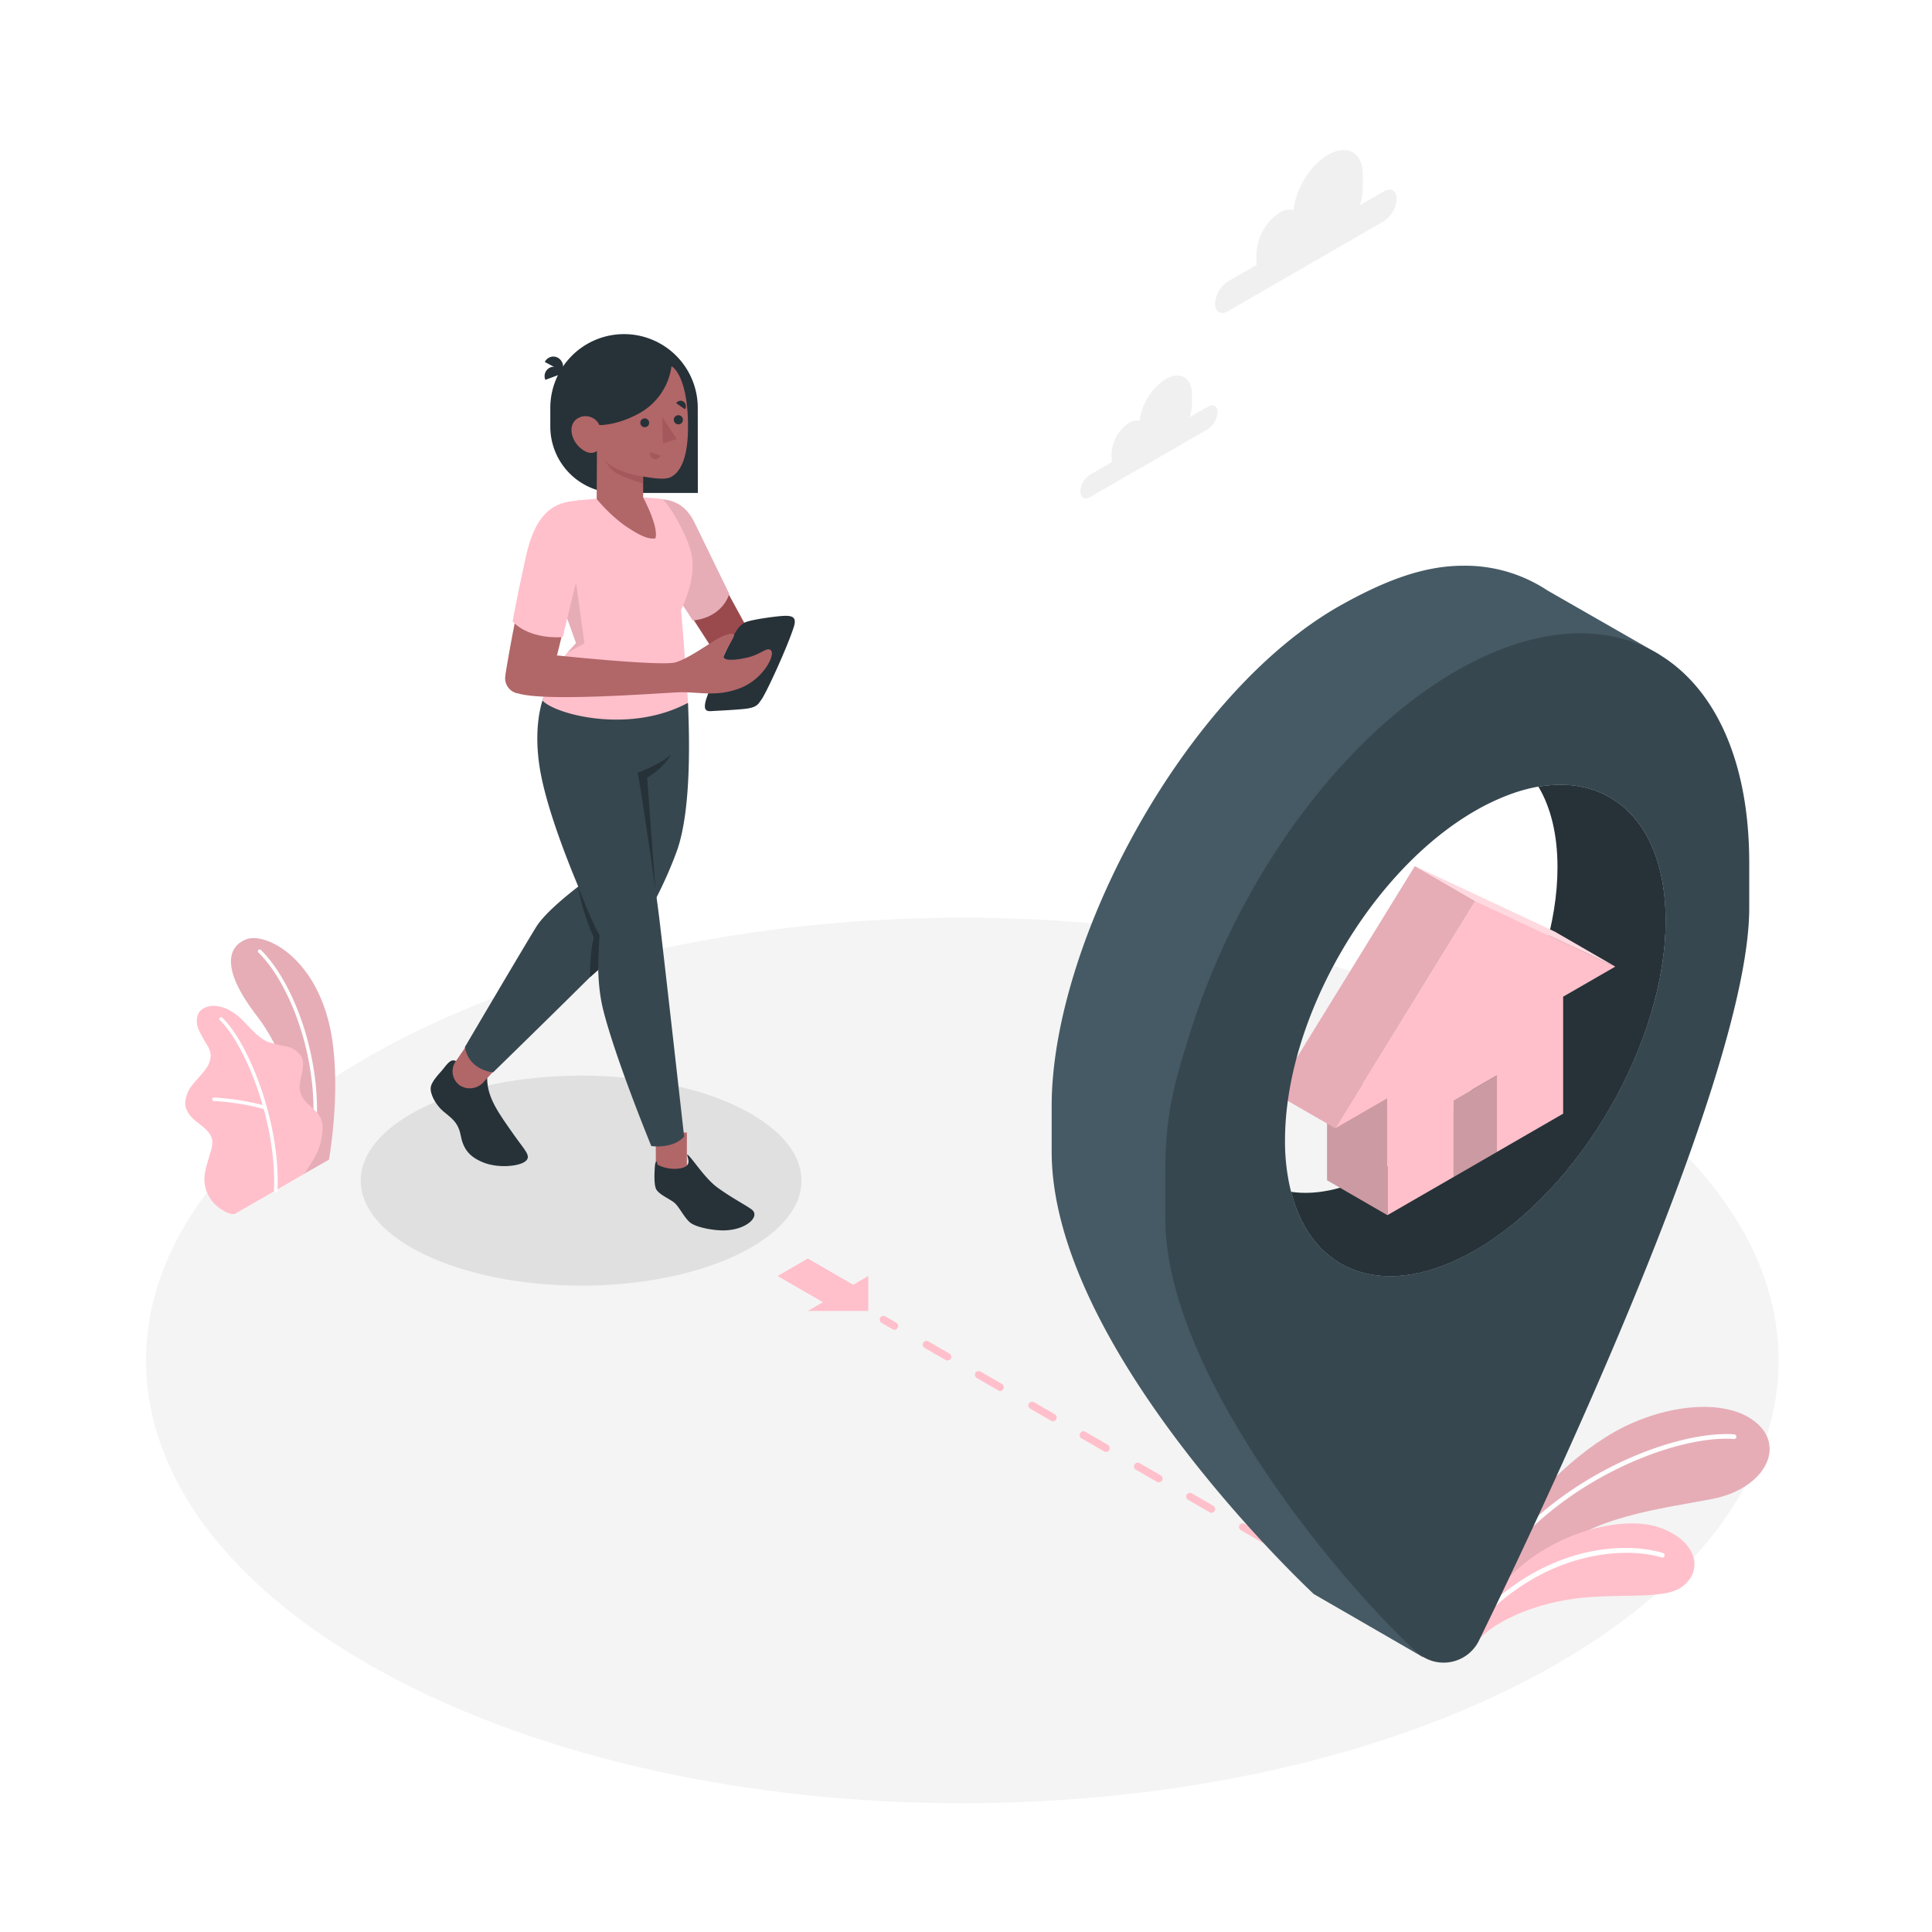 <svg class="animated" id="freepik_stories-address" xmlns="http://www.w3.org/2000/svg" viewBox="0 0 500 500" version="1.1" xmlns:xlink="http://www.w3.org/1999/xlink" xmlns:svgjs="http://svgjs.com/svgjs"><style>svg#freepik_stories-address:not(.animated) .animable {opacity: 0;}svg#freepik_stories-address.animated #freepik--Floor--inject-1--inject-8 {animation: 1s 1 forwards cubic-bezier(.36,-0.01,.5,1.38) slideDown;animation-delay: 0s;}svg#freepik_stories-address.animated #freepik--Shadow--inject-1--inject-8 {animation: 1s 1 forwards cubic-bezier(.36,-0.01,.5,1.38) zoomOut;animation-delay: 0s;}svg#freepik_stories-address.animated #freepik--plants--inject-1--inject-8 {animation: 1s 1 forwards cubic-bezier(.36,-0.01,.5,1.38) slideLeft;animation-delay: 0s;}svg#freepik_stories-address.animated #freepik--Plants--inject-1--inject-8 {animation: 1s 1 forwards cubic-bezier(.36,-0.01,.5,1.38) slideLeft,1.5s Infinite  linear wind;animation-delay: 0s,1s;}svg#freepik_stories-address.animated #freepik--line--inject-1--inject-8 {animation: 1s 1 forwards cubic-bezier(.36,-0.01,.5,1.38) slideDown;animation-delay: 0s;}svg#freepik_stories-address.animated #freepik--Line--inject-1--inject-8 {animation: 1s 1 forwards cubic-bezier(.36,-0.01,.5,1.38) slideDown,1.5s Infinite  linear heartbeat;animation-delay: 0s,1s;}svg#freepik_stories-address.animated #freepik--Pin--inject-1--inject-8 {animation: 1s 1 forwards cubic-bezier(.36,-0.01,.5,1.38) zoomIn,1.5s Infinite  linear floating;animation-delay: 0s,1s;}svg#freepik_stories-address.animated #freepik--Character--inject-1--inject-8 {animation: 1s 1 forwards cubic-bezier(.36,-0.01,.5,1.38) slideRight;animation-delay: 0s;}svg#freepik_stories-address.animated #freepik--Clouds--inject-1--inject-8 {animation: 1s 1 forwards cubic-bezier(.36,-0.01,.5,1.38) zoomIn,3s Infinite  linear floating;animation-delay: 0s,1s;}            @keyframes slideDown {                0% {                    opacity: 0;                    transform: translateY(-30px);                }                100% {                    opacity: 1;                    transform: translateY(0);                }            }                    @keyframes zoomOut {                0% {                    opacity: 0;                    transform: scale(1.5);                }                100% {                    opacity: 1;                    transform: scale(1);                }            }                    @keyframes slideLeft {                0% {                    opacity: 0;                    transform: translateX(-30px);                }                100% {                    opacity: 1;                    transform: translateX(0);                }            }                    @keyframes wind {                0% {                    transform: rotate( 0deg );                }                25% {                    transform: rotate( 1deg );                }                75% {                    transform: rotate( -1deg );                }            }                    @keyframes heartbeat {                0% {                    transform: scale(1);                }                10% {                    transform: scale(1.1);                }                30% {                    transform: scale(1);                }                40% {                    transform: scale(1);                }                50% {                    transform: scale(1.1);                }                60% {                    transform: scale(1);                }                100% {                    transform: scale(1);                }            }                    @keyframes zoomIn {                0% {                    opacity: 0;                    transform: scale(0.5);                }                100% {                    opacity: 1;                    transform: scale(1);                }            }                    @keyframes floating {                0% {                    opacity: 1;                    transform: translateY(0px);                }                50% {                    transform: translateY(-10px);                }                100% {                    opacity: 1;                    transform: translateY(0px);                }            }                    @keyframes slideRight {                0% {                    opacity: 0;                    transform: translateX(30px);                }                100% {                    opacity: 1;                    transform: translateX(0);                }            }        </style><g id="freepik--Floor--inject-1--inject-8" class="animable" style="transform-origin: 249.048px 352.088px;"><g id="freepik--floor--inject-1--inject-8"><path d="M99.67,433.12c82.5,44.74,216.26,44.75,298.76,0s82.5-117.31,0-162.06-216.26-44.75-298.76,0S17.16,388.37,99.67,433.12Z" style="fill: rgb(240, 240, 240); opacity: 0.7; transform-origin: 249.048px 352.088px;" class="animable"></path></g></g><g id="freepik--Shadow--inject-1--inject-8" class="animable" style="transform-origin: 150.39px 305.55px;"><ellipse id="freepik--shadow--inject-1--inject-8" cx="150.39" cy="305.55" rx="57.03" ry="27.18" style="fill: rgb(224, 224, 224); transform-origin: 150.39px 305.55px;" class="animable"></ellipse></g><g id="freepik--Plants--inject-1--inject-8" class="animable" style="transform-origin: 252.96px 333.508px;"><g id="freepik--plants--inject-1--inject-8" class="animable" style="transform-origin: 252.96px 333.508px;"><g id="freepik--plants--inject-1--inject-8" class="animable" style="transform-origin: 67.351px 278.492px;"><path d="M78.72,303.78l6.41-3.66s3.08-16.94.78-31.5c-3.24-20.48-17.18-27.54-22.24-25.51s-6.25,8.1,2.89,19.93C72,270,78.9,284.78,78.72,303.78Z" style="fill: rgb(255, 192, 203); transform-origin: 73.267px 273.278px;" id="elwkv9aj6yb37" class="animable"></path><g id="el8idi55jltsv"><g style="opacity: 0.1; transform-origin: 73.267px 273.278px;" class="animable"><path d="M78.72,303.78l6.41-3.66s3.08-16.94.78-31.5c-3.24-20.48-17.18-27.54-22.24-25.51s-6.25,8.1,2.89,19.93C72,270,78.9,284.78,78.72,303.78Z" id="ely5wp0vnot0i" class="animable" style="transform-origin: 73.267px 273.278px;"></path></g></g><path d="M81.05,295.65H81a.47.47,0,0,1-.39-.52C83.24,276,75.53,255,66.87,246.5a.46.46,0,0,1,.64-.66c8.82,8.62,16.68,30,14,49.42A.46.46,0,0,1,81.05,295.65Z" style="fill: rgb(255, 255, 255); transform-origin: 74.392px 270.686px;" id="el49vga85lso8" class="animable"></path><path d="M60.94,314.06c-1,.58-3.1-.69-3.9-1.23a9.72,9.72,0,0,1-3.22-3.69,9.1,9.1,0,0,1-.8-5.44,20.59,20.59,0,0,1,.69-2.89l.81-2.81a7.24,7.24,0,0,0,.41-2.83c-.25-1.92-2-3.27-3.5-4.43-1.72-1.28-3.5-3-3.49-5.29a8.14,8.14,0,0,1,2-4.84c1.1-1.4,2.41-2.63,3.41-4.11a5.74,5.74,0,0,0,1.17-3.59,6.05,6.05,0,0,0-.79-2.25,31.65,31.65,0,0,1-2.45-4.5c-.57-1.62-.49-3.63.78-4.79a5.28,5.28,0,0,1,4-1,9,9,0,0,1,3.7,1.3c3.67,2,5.77,6.38,9.66,8a41.13,41.13,0,0,0,4.72,1.15A5.78,5.78,0,0,1,78,273.46c1.43,2.86-1.22,6.37-.21,9.41.89,2.68,3.49,3.7,5,6.12a5.76,5.76,0,0,1,.68,3.51A16.76,16.76,0,0,1,82,298.44a42.77,42.77,0,0,1-3.26,5.34C78.66,303.84,61.09,314,60.94,314.06Z" style="fill: rgb(255, 192, 203); transform-origin: 65.727px 287.257px;" id="el456zgxbwgaa" class="animable"></path><path d="M71.34,308.51h0a.45.45,0,0,1-.44-.47c.75-18.15-7.8-38.18-14-44a.45.45,0,0,1,.62-.66c6.34,5.93,15.07,26.3,14.3,44.69A.45.45,0,0,1,71.34,308.51Z" style="fill: rgb(255, 255, 255); transform-origin: 64.313px 285.884px;" id="elnq00g82toyf" class="animable"></path><path d="M68.63,287.08l-.14,0a61.51,61.51,0,0,0-13.17-2.13.46.46,0,0,1,0-.91,62.62,62.62,0,0,1,13.4,2.16.46.46,0,0,1-.13.9Z" style="fill: rgb(255, 255, 255); transform-origin: 61.987px 285.57px;" id="elqas1cf6d09j" class="animable"></path></g><g id="freepik--plants--inject-1--inject-8" class="animable" style="transform-origin: 420.287px 394.173px;"><path d="M391.77,396.11c3.45-7.5,16-20.54,28.25-26.7s27.74-7.66,35.07-.7c6.82,6.48,1.07,16.69-12,19.22s-31.86,4.59-41.76,14.77l-15.91,10.76Z" style="fill: rgb(255, 192, 203); transform-origin: 421.7px 388.783px;" id="el1ax6t3d3hi5j" class="animable"></path><g id="elvlu8h6ljw1"><path d="M391.77,396.11c3.45-7.5,16-20.54,28.25-26.7s27.74-7.66,35.07-.7c6.82,6.48,1.07,16.69-12,19.22s-31.86,4.59-41.76,14.77l-15.91,10.76Z" style="opacity: 0.1; transform-origin: 421.7px 388.783px;" class="animable"></path></g><path d="M386.51,406.11a.61.61,0,0,0,.7-.21c16.77-23.29,47-34.58,61.52-33.49a.61.61,0,0,0,.65-.56.6.6,0,0,0-.56-.64c-14.78-1.12-45.57,10.34-62.59,34a.6.6,0,0,0,.14.84A.39.39,0,0,0,386.51,406.11Z" style="fill: rgb(255, 255, 255); transform-origin: 417.749px 388.641px;" id="elxui756dhsq" class="animable"></path><path d="M382.81,424.24c3.14-3.66,11.48-8.25,22.44-10.17,12.13-2.13,25.12.3,30.08-3.41,5.95-4.46,3.52-12.37-6.47-15.54s-32.56,2.1-44.14,20.31Z" style="fill: rgb(255, 192, 203); transform-origin: 410.673px 409.247px;" id="elqyoqf1yejl9" class="animable"></path><path d="M383,419a.6.6,0,0,0,.64-.15c17.91-18.32,38.17-18.33,46.38-15.78a.6.6,0,0,0,.75-.4.59.59,0,0,0-.39-.75c-9.08-2.82-29.32-2.61-47.61,16.09a.6.6,0,0,0,0,.85A.59.59,0,0,0,383,419Z" style="fill: rgb(255, 255, 255); transform-origin: 406.697px 409.819px;" id="elvb3n128jwno" class="animable"></path></g></g></g><g id="freepik--Line--inject-1--inject-8" class="animable" style="transform-origin: 283.823px 373.615px;"><g id="freepik--line--inject-1--inject-8" class="animable" style="transform-origin: 283.823px 373.615px;"><g id="freepik--Arrow--inject-1--inject-8" class="animable" style="transform-origin: 212.975px 332.485px;"><polygon points="201.24 330.23 212.98 337 209.07 339.26 224.71 339.26 224.71 330.23 220.8 332.49 209.07 325.71 201.24 330.23" style="fill: rgb(255, 192, 203); transform-origin: 212.975px 332.485px;" id="elmr348dp7b" class="animable"></polygon></g><g id="freepik--line--inject-1--inject-8" class="animable" style="transform-origin: 297.041px 381.042px;"><path d="M231.54,344.17a.94.94,0,0,1-.48-.13l-2.92-1.69a1,1,0,0,1-.35-1.31,1,1,0,0,1,1.32-.36l2.92,1.69a1,1,0,0,1-.49,1.8Z" style="fill: rgb(255, 192, 203); transform-origin: 230.056px 342.367px;" id="elqykp2fkjiep" class="animable"></path><path d="M354.57,415.2a.94.94,0,0,1-.48-.13l-5.63-3.25a1,1,0,0,1,1-1.67l5.62,3.25a1,1,0,0,1-.48,1.8Zm-13.67-7.9a1,1,0,0,1-.48-.12l-5.63-3.25a1,1,0,1,1,1-1.67l5.63,3.25a1,1,0,0,1-.49,1.79Zm-13.67-7.89a.94.94,0,0,1-.48-.13L321.12,396a1,1,0,0,1-.35-1.31,1,1,0,0,1,1.32-.35l5.63,3.25a1,1,0,0,1-.49,1.79Zm-13.67-7.89a.94.94,0,0,1-.48-.13l-5.63-3.25a1,1,0,0,1-.35-1.31,1,1,0,0,1,1.32-.36l5.62,3.25a1,1,0,0,1-.48,1.8Zm-13.67-7.89a.94.94,0,0,1-.48-.13l-5.63-3.25a1,1,0,0,1,1-1.67l5.63,3.25a1,1,0,0,1,.35,1.32A1,1,0,0,1,299.89,383.63Zm-13.67-7.89a1,1,0,0,1-.48-.13l-5.63-3.25a1,1,0,1,1,1-1.67l5.63,3.25a1,1,0,0,1,.35,1.31A1,1,0,0,1,286.22,375.74Zm-13.67-7.9a1,1,0,0,1-.48-.12l-5.63-3.25a1,1,0,0,1,1-1.67l5.63,3.25a1,1,0,0,1-.49,1.79ZM258.88,360a.94.94,0,0,1-.48-.13l-5.63-3.25a1,1,0,0,1-.35-1.31,1,1,0,0,1,1.32-.36l5.63,3.25a1,1,0,0,1-.49,1.8Zm-13.67-7.89a.94.94,0,0,1-.48-.13l-5.63-3.25a1,1,0,0,1,1-1.67l5.63,3.25a1,1,0,0,1,.35,1.32A1,1,0,0,1,245.21,352.06Z" style="fill: rgb(255, 192, 203); transform-origin: 297.143px 381.106px;" id="eln7igft1a87s" class="animable"></path><path d="M365.53,421.52a1,1,0,0,1-.48-.12l-2.92-1.69a1,1,0,0,1-.35-1.31,1,1,0,0,1,1.32-.36l2.91,1.69a1,1,0,0,1-.48,1.79Z" style="fill: rgb(255, 192, 203); transform-origin: 364.036px 419.722px;" id="elcz4vvprf3ot" class="animable"></path></g></g></g><g id="freepik--Pin--inject-1--inject-8" class="animable" style="transform-origin: 362.435px 288.347px;"><g id="freepik--pin--inject-1--inject-8" class="animable" style="transform-origin: 362.435px 288.347px;"><path d="M429.3,169.32h0l-.9-.52-27.94-16a38.52,38.52,0,0,0-21.82-6.39c-9.77,0-19.63,3.54-31.24,10-40.57,22.48-75.23,87.3-75.23,129.86V298c0,51.58,67.84,114.54,67.84,114.54l28.13,16.25a.12.12,0,0,0,.12.05c-.94-1.11,29.89-46.09,59-133.83C459.4,197.85,429.9,169.88,429.3,169.32ZM381.82,323.54c-23,13.27-42.23,6.32-47.68-15.09C323.61,307,316,298.9,313.65,285.6c-2.95-43,19.87-77.19,52.55-91.07,14-5.09,25.68-1.46,31.94,9.06,19.2-3.3,32.94,9.86,32.94,34.64C431.08,269.63,409,307.85,381.82,323.54Z" style="fill: rgb(69, 90, 100); transform-origin: 357.203px 287.624px;" id="elj3mpmmj1gec" class="animable"></path><path d="M431.08,238.23c0,31.4-22.05,69.62-49.26,85.31-23,13.27-42.23,6.32-47.68-15.09,6.91,1,15.07-.85,23.84-5.92,24.92-14.37,45.1-49.35,45.1-78.09,0-8.54-1.78-15.57-4.94-20.85C417.34,200.29,431.08,213.45,431.08,238.23Z" style="fill: rgb(38, 50, 56); transform-origin: 382.61px 266.69px;" id="elilae6y7sjb" class="animable"></path><polygon points="343.44 305.45 359.07 314.48 359.07 284.2 343.44 275.17 343.44 305.45" style="fill: rgb(255, 192, 203); transform-origin: 351.255px 294.825px;" id="elk4bfgrd4w89" class="animable"></polygon><g id="elfzadlzrmkn5"><polygon points="343.44 305.45 359.07 314.48 359.07 284.2 343.44 275.17 343.44 305.45" style="opacity: 0.2; transform-origin: 351.255px 294.825px;" class="animable"></polygon></g><polygon points="418.03 250.16 381.8 233.18 345.57 292 359.07 284.2 359.07 314.48 376.19 304.6 376.19 284.79 387.4 278.32 387.4 298.12 404.54 288.22 404.54 257.94 418.03 250.16" style="fill: rgb(255, 192, 203); transform-origin: 381.8px 273.83px;" id="ele5uldrgzppq" class="animable"></polygon><polygon points="366.16 224.15 381.8 233.18 345.57 292 329.93 282.97 366.16 224.15" style="fill: rgb(255, 192, 203); transform-origin: 355.865px 258.075px;" id="elrluhapfsiag" class="animable"></polygon><g id="el89qdq3j0yzy"><polygon points="366.16 224.15 381.8 233.18 345.57 292 329.93 282.97 366.16 224.15" style="opacity: 0.1; transform-origin: 355.865px 258.075px;" class="animable"></polygon></g><polygon points="366.16 224.15 381.8 233.18 418.03 250.16 402.39 241.13 366.16 224.15" style="fill: rgb(255, 192, 203); transform-origin: 392.095px 237.155px;" id="elydsujcazc9" class="animable"></polygon><g id="els3mdq1vtejc"><polygon points="366.16 224.15 381.8 233.18 418.03 250.16 402.39 241.13 366.16 224.15" style="fill: rgb(255, 255, 255); opacity: 0.4; transform-origin: 392.095px 237.155px;" class="animable"></polygon></g><polygon points="376.19 304.6 387.4 298.12 387.4 278.32 376.19 284.79 376.19 304.6" style="fill: rgb(255, 192, 203); transform-origin: 381.795px 291.46px;" id="elm8ppd12grj" class="animable"></polygon><g id="eleeissdnphkv"><polygon points="376.19 304.6 387.4 298.12 387.4 278.32 376.19 284.79 376.19 304.6" style="opacity: 0.2; transform-origin: 381.795px 291.46px;" class="animable"></polygon></g><path d="M429.3,169.32h0l-.9-.52c-13.56-7.62-31.68-6.6-51.59,4.88-30,17.35-56,53.79-68.29,92-4.88,15.15-6.94,23.17-6.94,37.82v11.77c0,39.75,44.32,93.22,65.05,112.31a9.35,9.35,0,0,0,1.51,1.14.12.12,0,0,0,.12.05,10.18,10.18,0,0,0,14.5-4.2C400.62,388,452.7,277.75,452.7,235V223.27C452.7,196.77,443.74,178,429.3,169.32ZM334.14,308.45c-.28-1.09-.54-2.23-.74-3.4a53.85,53.85,0,0,1-.84-9.94c0-31.4,22-69.61,49.26-85.3a58.84,58.84,0,0,1,9-4.24,42.45,42.45,0,0,1,7.33-2c19.2-3.3,32.94,9.86,32.94,34.64,0,31.4-22.05,69.62-49.26,85.31C358.85,336.81,339.59,329.86,334.14,308.45Z" style="fill: rgb(55, 71, 79); transform-origin: 377.14px 297.097px;" id="el9kgg1s2ifap" class="animable"></path></g></g><g id="freepik--Character--inject-1--inject-8" class="animable animator-active" style="transform-origin: 158.576px 202.449px;"><g id="freepik--character--inject-1--inject-8" class="animable" style="transform-origin: 158.576px 202.449px;"><path d="M180.6,127.58h-21a17.18,17.18,0,0,1-17.18-17.18v-4.85a19.08,19.08,0,0,1,19.08-19.08h0a19.08,19.08,0,0,1,19.08,19.08Z" style="fill: rgb(38, 50, 56); transform-origin: 161.51px 107.025px;" id="el3tuxyhl4yyo" class="animable"></path><path d="M145.47,96.05,141,93.68a2.44,2.44,0,0,1,3.35-1.11A2.65,2.65,0,0,1,145.47,96.05Z" style="fill: rgb(38, 50, 56); transform-origin: 143.367px 94.167px;" id="elrvlchzwepw" class="animable"></path><path d="M145.84,96.55l-4.7,1.76a2.44,2.44,0,0,1,1.37-3.25A2.66,2.66,0,0,1,145.84,96.55Z" style="fill: rgb(38, 50, 56); transform-origin: 143.389px 96.611px;" id="elvrm7i6ar23" class="animable"></path><polygon points="187.56 151.93 193.34 162.52 185.31 169.41 177.28 156.96 187.56 151.93" style="fill: rgb(154, 74, 77); transform-origin: 185.31px 160.67px;" id="elbe5pu0fhjy" class="animable"></polygon><path d="M171.4,129.21c3,.26,6.16,1.55,8.33,6l9,18.48s-1.52,6.08-9.44,6.89l-3.14-4.82Z" style="fill: rgb(255, 192, 203); transform-origin: 180.065px 144.895px;" id="ely0hx4tmsfeb" class="animable"></path><g id="el1q2r2nms2h6"><path d="M171.4,129.21c3,.26,6.16,1.55,8.33,6l9,18.48s-1.52,6.08-9.44,6.89l-3.14-4.82Z" style="opacity: 0.1; transform-origin: 180.065px 144.895px;" class="animable"></path></g><path d="M118,274.6c-1.51-.78-2.46,1.13-3.83,2.67-1,1.07-2.45,2.78-2.67,4-.33,1.82,1.31,4.67,3.12,6.25s3.91,2.7,4.57,6.15,2,5.5,5.58,7.05c3.92,1.69,9.17,1.15,10.95,0,2.11-1.37.18-2.86-2.77-7.09-3.86-5.52-6.87-9.47-6.87-14.62Z" style="fill: rgb(38, 50, 56); transform-origin: 124.034px 288.107px;" id="elxrg8o4ieef" class="animable"></path><path d="M121.09,270.07l-3.17,4.65A4.46,4.46,0,0,0,119,280.9l.1.07a4.8,4.8,0,0,0,6.07-.94l4.94-5.4Z" style="fill: rgb(177, 102, 104); transform-origin: 123.617px 275.862px;" id="elzmeyqsj1aj" class="animable"></path><path d="M178.06,181.92c.2,5.92,1.24,27.5-3.08,38.83a106.26,106.26,0,0,1-9,18.47c-1.29,2.21-38.36,38.3-38.36,38.3s-6.3-.46-7.3-6.56c0,0,15.19-25.83,18.48-31.12s14.94-13.42,14.94-13.42l-1.06-49.65Z" style="fill: rgb(55, 71, 79); transform-origin: 149.317px 227.145px;" id="elyrf91c4vb9" class="animable"></path><g id="eltnmmcnzbi8"><rect x="169.72" y="293.1" width="8.04" height="11.71" style="fill: rgb(177, 102, 104); transform-origin: 173.74px 298.955px; transform: rotate(167.19deg);" class="animable"></rect></g><path d="M165,200a49.94,49.94,0,0,0,7.17-8.25c6-8.28,5.07-15.63,5.07-15.63h-2.46l-32.41.66c-3.22,5.27-3.92,13.26-2.83,21,2.25,16.15,15.63,44.1,15.63,44.1-.19,2.21-1.12,11.49,1,19.72,3.33,13,12.39,35,12.39,35s5.67.81,8.49-2.47c0,0-5-44.61-6.37-56C169.19,225.71,165,200,165,200Z" style="fill: rgb(55, 71, 79); transform-origin: 158.177px 236.404px;" id="elvu1rro7iomk" class="animable"></path><path d="M178.08,299.9l-.26-1.12c.83.16,4.35,6,7.84,8.54,3.82,2.78,7.14,4.42,8.85,5.68,2.28,1.67-1,5.11-6.65,5.41-2.79.15-7.87-.7-9.44-2.18s-2.7-4-3.94-5-3.76-2-4.61-3.37c-.46-.75-.54-2.62-.48-4.22s.09-3.08.6-3.06c0,.17.19.86.19.86a9.82,9.82,0,0,0,4.77,1.05C176.27,302.41,178.73,302.1,178.08,299.9Z" style="fill: rgb(38, 50, 56); transform-origin: 182.307px 308.604px;" id="el2xb0r9imus" class="animable"></path><path d="M169.66,230.51S165.88,203.66,165,200c0,0,6.66-2.54,8.71-4.86,0,0-1.46,3.25-6.23,6.14Z" style="fill: rgb(38, 50, 56); transform-origin: 169.355px 212.825px;" id="elfpjlsioy65j" class="animable"></path><path d="M149.64,229.47s3.9,10.23,5.52,12.44c0,0-.41,7.61-.35,9.15l-2.11,1.83s-.1-6.39,1-10.26A52.44,52.44,0,0,1,149.64,229.47Z" style="fill: rgb(38, 50, 56); transform-origin: 152.4px 241.18px;" id="el6iwameey4x" class="animable"></path><path d="M176.24,157.89c.51,4.7,1.82,24,1.82,24-15.51,8.28-34.75,2.79-37.69-.62a32.81,32.81,0,0,1,8.71-14.82l-5-14s-.6-1.44-.59-1.45c.31-.52,7.81-7.28,4.12-18a2.7,2.7,0,0,1,2.35-3.55l4.45-.36,12.08-.36c2.88.17,4.94.44,4.94.44,1.85,1.74,4.77,6.49,6.66,11.33C179.28,143.66,180.6,148.65,176.24,157.89Z" style="fill: rgb(255, 192, 203); transform-origin: 159.811px 157.482px;" id="elf7smkagzgga" class="animable"></path><g id="eluixmnx96mrq"><polygon points="147.29 157.52 149.06 150.67 151.25 166.49 146.82 168.95 149.08 166.48 146.79 160.09 147.29 157.52" style="opacity: 0.1; transform-origin: 149.02px 159.81px;" class="animable"></polygon></g><path d="M173.78,94.78c2,1.19,4.51,6.26,4.26,16.88-.21,9-3.13,11.24-4.59,11.88s-4.29.25-7-.21v5.41s4.09,7.57,3.17,10.59c-2,.34-4.51-1-8.06-3.41a41.58,41.58,0,0,1-7.14-6.79l.06-12.43s-1.62,1.57-4.36-.83c-2.26-2-3-5.31-1.26-7.11a3.94,3.94,0,0,1,6.27,1.25s4.39.17,10.22-3A16.41,16.41,0,0,0,173.78,94.78Z" style="fill: rgb(177, 102, 104); transform-origin: 162.978px 117.081px;" id="el1ybyju0ohcu" class="animable"></path><path d="M168,109.4a1.14,1.14,0,1,1-1.19-1.12A1.16,1.16,0,0,1,168,109.4Z" style="fill: rgb(38, 50, 56); transform-origin: 166.86px 109.419px;" id="elua55w9svg8a" class="animable"></path><g id="elmfe7uh9ewlf"><g style="opacity: 0.5; mix-blend-mode: multiply; transform-origin: 169.574px 117.92px;" class="animable"><path d="M168.29,117l2.63.84a1.36,1.36,0,0,1-1.71.94A1.44,1.44,0,0,1,168.29,117Z" style="fill: rgb(154, 74, 77); transform-origin: 169.574px 117.92px;" id="elsbo9zkehg7n" class="animable"></path></g></g><path d="M177.27,105.92,175,104.34a1.33,1.33,0,0,1,1.9-.39A1.44,1.44,0,0,1,177.27,105.92Z" style="fill: rgb(38, 50, 56); transform-origin: 176.254px 104.813px;" id="el5wvu9y05fic" class="animable"></path><path d="M176.74,108.58a1.14,1.14,0,0,1-1.07,1.23,1.18,1.18,0,1,1,1.07-1.23Z" style="fill: rgb(38, 50, 56); transform-origin: 175.562px 108.635px;" id="elo5be5t9n8d" class="animable"></path><g id="elempd2xorm2v"><g style="opacity: 0.5; mix-blend-mode: multiply; transform-origin: 173.285px 111.345px;" class="animable"><polygon points="171.4 107.94 171.58 114.75 175.17 113.64 171.4 107.94" style="fill: rgb(154, 74, 77); transform-origin: 173.285px 111.345px;" id="elxx0dtpt95q" class="animable"></polygon></g></g><g id="eli0xard7086"><g style="opacity: 0.5; mix-blend-mode: multiply; transform-origin: 161.515px 122px;" class="animable"><path d="M166.41,123.33c-2.9-.38-8.86-2.09-9.79-4.45a6.12,6.12,0,0,0,2.09,3c1.78,1.52,7.7,3.24,7.7,3.24Z" style="fill: rgb(154, 74, 77); transform-origin: 161.515px 122px;" id="elrp9nk198l9" class="animable"></path></g></g><path d="M130.78,174.92c.07-1,1.9-11.37,3.15-17.18l12.22,3.74-2,8.15L134,179.46A4,4,0,0,1,130.78,174.92Z" style="fill: rgb(177, 102, 104); transform-origin: 138.442px 168.6px;" id="elu72oq00obbo" class="animable"></path><path d="M149.93,129.49c-4.69.41-10.87,1.11-13.81,14.46-2.76,12.51-3.44,16.88-3.44,16.88s3.61,4.57,12.95,4.07l3.43-14.23C155.31,142.44,153.3,136.55,149.93,129.49Z" style="fill: rgb(255, 192, 203); transform-origin: 142.897px 147.214px;" id="el7d6fg5qutsr" class="animable"></path><path d="M189.44,165.24c1.68-3.12,2.1-3.26,3.09-4s7.13-1.6,9.67-1.81c3-.25,4.05.3,3.22,2.87-1.78,5.5-7.18,17.18-8.39,18.8-.79,1-.95,2-4.31,2.36-3.14.31-7.08.48-8.24.55s-2.76.36-1.72-3.05a112.32,112.32,0,0,1,4.59-11.33C188.64,166.87,189.44,165.24,189.44,165.24Z" style="fill: rgb(38, 50, 56); transform-origin: 194.059px 171.711px;" id="el3cyy0n71e4a" class="animable"></path><path d="M144.19,169.63s27.16,2.87,30.67,1.78,8.25-4.61,10.79-6.06,4.36-1.58,4.36-1-2.17,3.93-2.66,5.3,2.34,1.37,6.06.52,5.21-3,6.18-1.76-2.06,7.45-8.24,9.76-10.77.78-15.87,1-34.36,2.5-41.45.27a6.25,6.25,0,0,1,2.45-6A21.87,21.87,0,0,1,144.19,169.63Z" style="fill: rgb(177, 102, 104); transform-origin: 166.86px 172.219px;" id="elajosvtdmnj" class="animable"></path></g></g><g id="freepik--Clouds--inject-1--inject-8" class="animable" style="transform-origin: 320.53px 83.919px;"><g id="freepik--clouds--inject-1--inject-8" class="animable" style="transform-origin: 320.53px 83.919px;"><path d="M317.79,72.83l7.45-4.3a6.62,6.62,0,0,1-.06-.91V65.46a13.31,13.31,0,0,1,6-10.42,4.66,4.66,0,0,1,3.59-.69c.55-5.46,4.33-11.63,8.93-14.28,5-2.87,9-.55,9,5.2v3.22a15.56,15.56,0,0,1-.76,4.62l6.19-3.57c1.84-1.06,3.33-.2,3.33,1.93a7.38,7.38,0,0,1-3.33,5.78L317.79,80.54c-1.84,1.06-3.33.2-3.33-1.93A7.38,7.38,0,0,1,317.79,72.83Z" style="fill: rgb(240, 240, 240); transform-origin: 337.96px 59.917px;" id="el2s8ayzkf0pj" class="animable"></path><path d="M282.12,122.84l5.62-3.25a5,5,0,0,1-.05-.69v-1.62a10.06,10.06,0,0,1,4.54-7.87,3.5,3.5,0,0,1,2.71-.52,15.19,15.19,0,0,1,6.74-10.78c3.75-2.17,6.8-.41,6.8,3.92v2.44a11.69,11.69,0,0,1-.58,3.48l4.67-2.69c1.39-.8,2.52-.15,2.52,1.45a5.59,5.59,0,0,1-2.52,4.37l-30.45,17.57c-1.39.81-2.52.16-2.52-1.45A5.56,5.56,0,0,1,282.12,122.84Z" style="fill: rgb(240, 240, 240); transform-origin: 297.345px 113.09px;" id="el1s1099nz2hk" class="animable"></path></g></g><defs>     <filter id="active" height="200%">         <feMorphology in="SourceAlpha" result="DILATED" operator="dilate" radius="2"></feMorphology>                <feFlood flood-color="#32DFEC" flood-opacity="1" result="PINK"></feFlood>        <feComposite in="PINK" in2="DILATED" operator="in" result="OUTLINE"></feComposite>        <feMerge>            <feMergeNode in="OUTLINE"></feMergeNode>            <feMergeNode in="SourceGraphic"></feMergeNode>        </feMerge>    </filter>    <filter id="hover" height="200%">        <feMorphology in="SourceAlpha" result="DILATED" operator="dilate" radius="2"></feMorphology>                <feFlood flood-color="#ff0000" flood-opacity="0.5" result="PINK"></feFlood>        <feComposite in="PINK" in2="DILATED" operator="in" result="OUTLINE"></feComposite>        <feMerge>            <feMergeNode in="OUTLINE"></feMergeNode>            <feMergeNode in="SourceGraphic"></feMergeNode>        </feMerge>            <feColorMatrix type="matrix" values="0   0   0   0   0                0   1   0   0   0                0   0   0   0   0                0   0   0   1   0 "></feColorMatrix>    </filter></defs></svg>